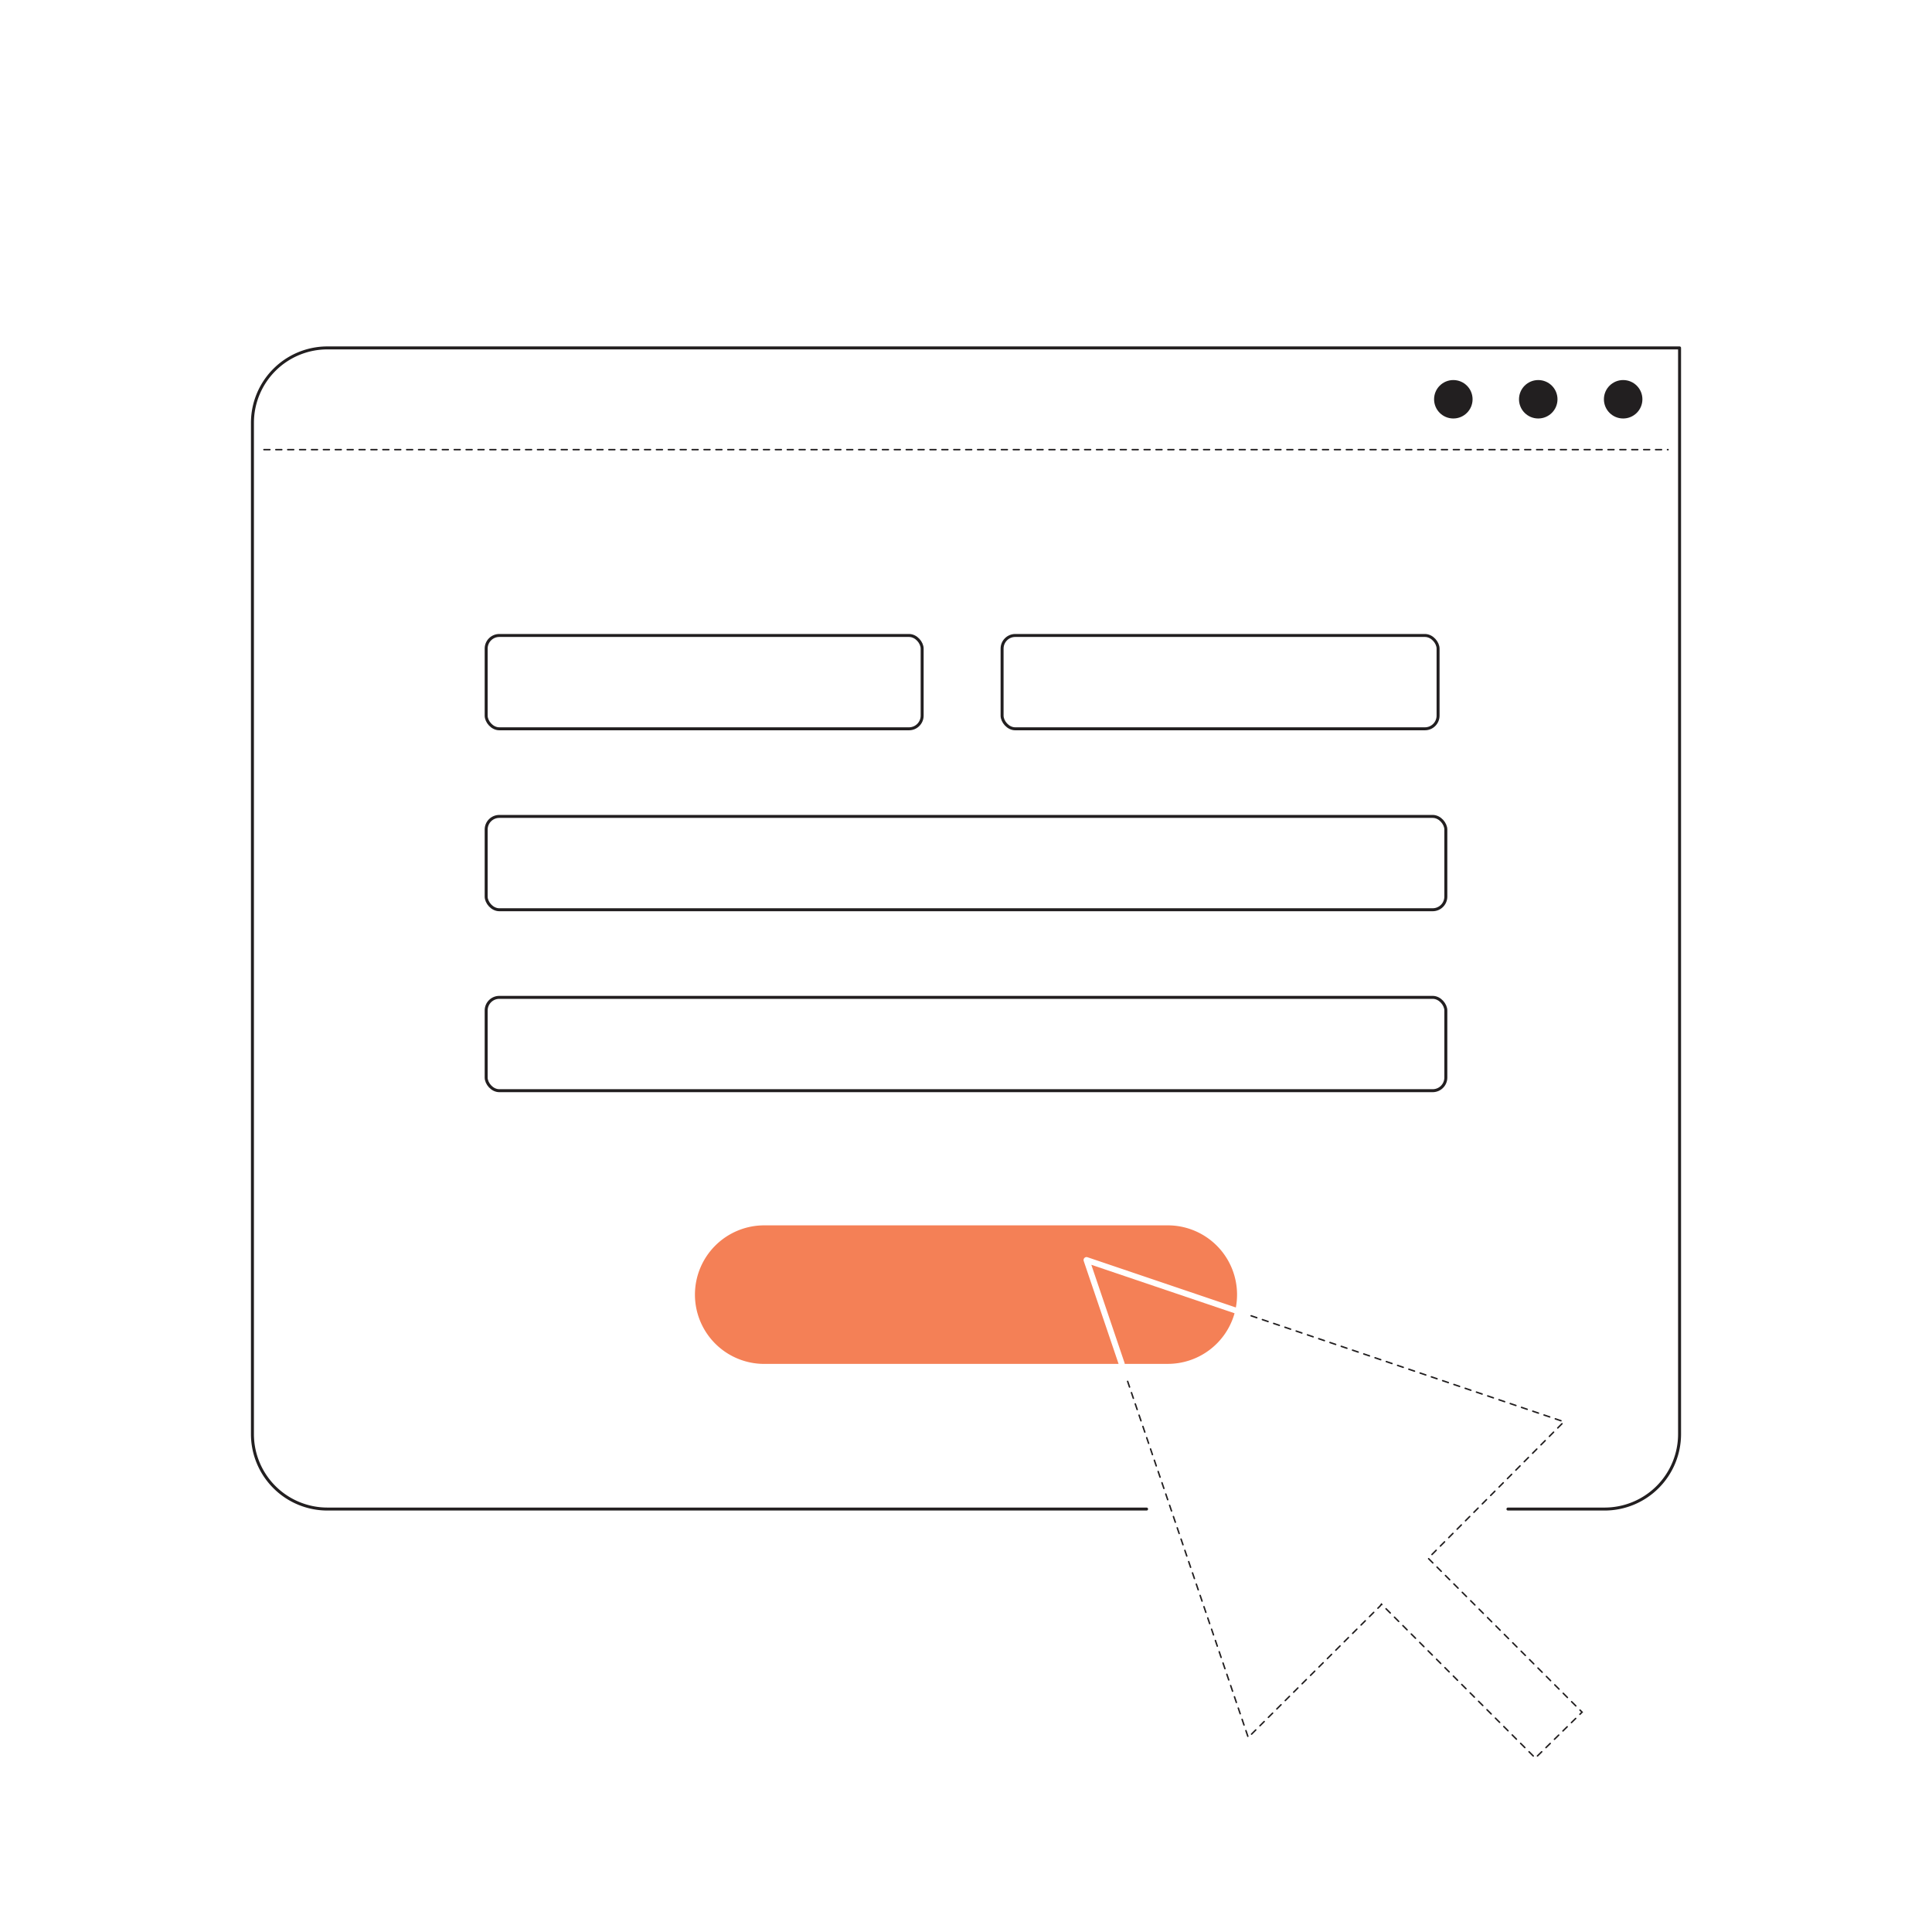 <svg xmlns="http://www.w3.org/2000/svg" viewBox="0 0 2598.85 2598.85"><defs><style>.cls-1{fill:#221f20;}.cls-2,.cls-4{fill:none;stroke:#221f20;stroke-linecap:round;}.cls-2{stroke-miterlimit:10;stroke-width:2px;stroke-dasharray:8;}.cls-3{fill:#f48056;}.cls-4{stroke-linejoin:round;stroke-width:4px;}</style></defs><g id="solid_shapes" data-name="solid shapes"><ellipse class="cls-1" cx="1954.96" cy="537.08" rx="25.89" ry="25.85"/><ellipse class="cls-1" cx="2069.19" cy="537.08" rx="25.89" ry="25.85"/><ellipse class="cls-1" cx="2183.41" cy="537.08" rx="25.89" ry="25.85"/></g><g id="dotted_lines" data-name="dotted lines"><line class="cls-2" x1="355.04" y1="604.82" x2="2243.81" y2="604.82"/><polyline class="cls-2" points="1682.99 1769.96 2103.74 1912.47 1921.17 2096.14 2128.16 2303.13 2065.24 2364.85 1858.25 2157.86 1856.47 2160.34 1679.07 2337.14 1516.63 1857.52"/></g><g id="inverted_lines" data-name="inverted lines"><path class="cls-3" d="M1468,1701.35l44.72,132a4,4,0,0,1,.19,1.28h58a93.24,93.24,0,0,0,89.76-68.07Z"/><path class="cls-3" d="M1457.78,1696.25a4,4,0,0,1,5.07-5.07l199.57,67.59a93.76,93.76,0,0,0,1.61-17.29h0a93.18,93.18,0,0,0-93.19-93.18H1028a93.19,93.19,0,0,0-93.19,93.18h0a93.19,93.19,0,0,0,93.19,93.19h476.69Z"/></g><g id="solid_lines" data-name="solid lines"><path class="cls-4" d="M1542.32,2029.91H440.41a100.85,100.85,0,0,1-100.84-100.85V568.85A100.85,100.85,0,0,1,440.41,468H2259.28V1929.06a100.85,100.85,0,0,1-100.84,100.85h-130"/><rect class="cls-4" x="653.97" y="854.81" width="586.47" height="125.54" rx="17.69"/><rect class="cls-4" x="1347.97" y="854.81" width="586.47" height="125.54" rx="17.69"/><rect class="cls-4" x="653.97" y="1098.21" width="1290.91" height="125.54" rx="17.69"/><rect class="cls-4" x="653.97" y="1341.61" width="1290.91" height="125.54" rx="17.69"/></g></svg>